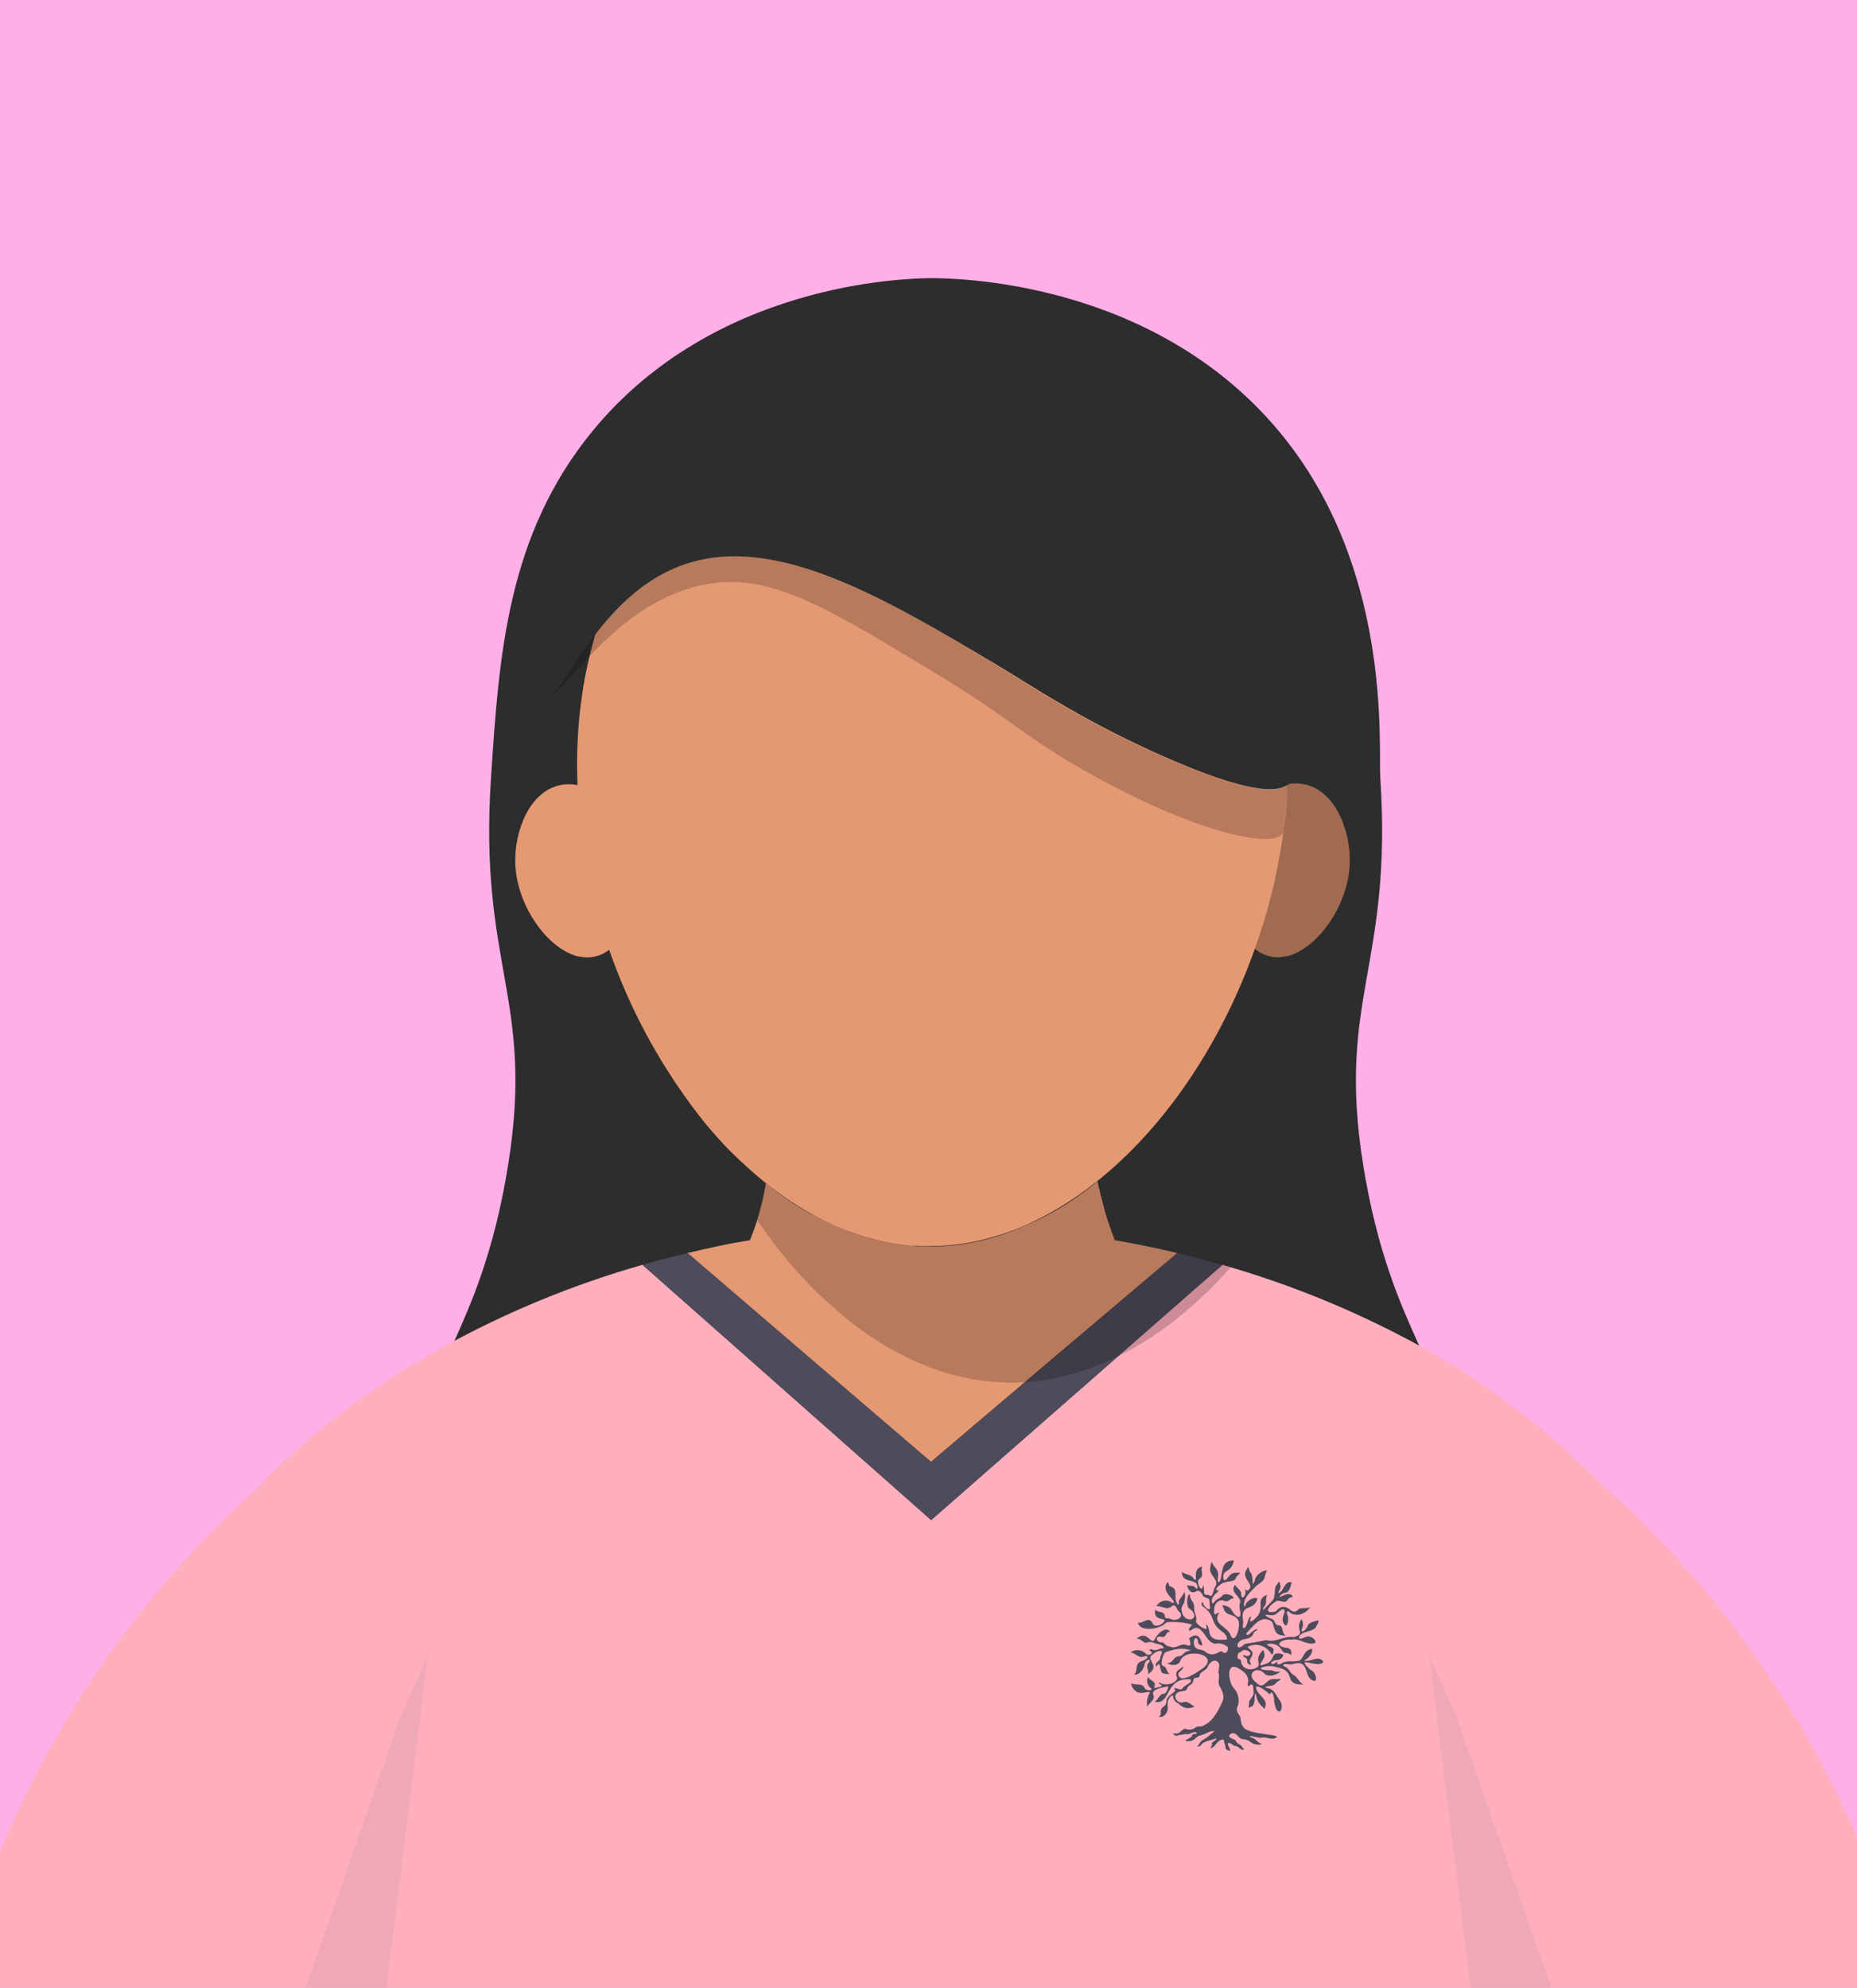 <svg viewBox="0 0 800 856.16" xmlns:xlink="http://www.w3.org/1999/xlink" xmlns="http://www.w3.org/2000/svg" data-name="Layer 1" id="Layer_1">
  <rect x="0" y="0" width="800" height="856.16" fill="#808080" stroke="none"/>
  <defs>
    <style>
      .cls-1 {
        fill: url(#Degradado_sin_nombre_6);
      }

      .cls-2 {
        fill: #4e4b5b;
      }

      .cls-3 {
        fill: #ffaebc;
      }

      .cls-4 {
        fill: #2d2d2d;
      }

      .cls-5 {
        fill: #efa8b7;
      }

      .cls-6 {
        fill: #e59973;
      }

      .cls-7 {
        opacity: .3;
      }

      .cls-7, .cls-8 {
        isolation: isolate;
      }

      .cls-8 {
        opacity: .2;
      }
    </style>
    <radialGradient gradientUnits="userSpaceOnUse" gradientTransform="scale(1 1.07)" r="733.19" fy="-91.24" fx="-144.29" cy="400" cx="400" data-name="Degradado sin nombre 6" id="Degradado_sin_nombre_6">
      <stop stop-color="#fff" offset="0"></stop>
      <stop stop-color="#fff6fc" offset=".2"></stop>
      <stop stop-color="#ffe0f6" offset=".5"></stop>
      <stop stop-color="#ffbceb" offset=".88"></stop>
      <stop stop-color="#ffafe8" offset="1"></stop>
    </radialGradient>
  </defs>
  <rect height="857.47" width="800" class="cls-1"></rect>
  <circle r="434.6" cy="964.27" cx="401.36" class="cls-3"></circle>
  <path d="M110.5,642.41c42.34-42.72,99.37-75.87,165.06-94.69,18.19,46.03,67.75,78.72,125.72,78.72,53.88,0,100.31-28.12,121.41-68.75,1.59-3.12,3.12-6.25,4.34-9.63l3.59,1.03c64.19,18.91,119.97,51.66,161.56,93.66" class="cls-3" id="Sweater"></path>
  <g>
    <polygon points="172.73 738.92 131.69 856.16 166.44 856.16 184.23 713.22 172.73 738.92" class="cls-5"></polygon>
    <polygon points="627.27 738.92 671.49 865.24 635.41 871.02 615.77 713.22 627.27 738.92" class="cls-5"></polygon>
  </g>
  <g data-name="Female 2" id="Female_2">
    <path d="M618.73,621.16c-15.37,49.72-116.66,76.16-215.62,76.69-98.94-.53-200.19-26.97-215.62-76.69-9.19-29.62,19.47-43.75,31.5-119.94,11.31-71.09-12.81-85.25-7.47-166.13,3.44-52.56,6.87-104.28,43.53-149.16,52.5-64.25,135.03-66,145.69-66.12,9.38,0,95.53.25,150.37,66.12,48.97,58.81,42.62,135.28,43.53,149.16,5.34,80.88-18.75,95.03-7.47,166.13,12.09,76.16,40.75,90.31,31.56,119.94Z" class="cls-4" id="Hairs"></path>
    <path d="M690.73,640.01c-71.68,85.38-177.49,133.6-288.97,133.56-80.25,0-147.41-27.91-196.5-58.13-21.94-13.47-42.66-28.82-61.94-45.88-9.88-8.66-19.23-17.91-27.97-27.72-.75-.81-1.56-1.84-2.59-3.12,23.21-23.11,49.57-42.83,78.28-58.59,27.15-14.98,55.92-26.83,85.75-35.31,41.44,36.67,82.89,73.31,124.34,109.94l125.47-109.94c.91.28,1.84.47,2.72.75.26.13.53.22.81.28h0c28.47,8.4,55.96,19.85,81.97,34.16,28.84,15.86,55.33,36.76,78.63,60Z" class="cls-3" data-name="Sweater" id="Sweater-2"></path>
    <path d="M526.63,544.82l-125.47,109.94c-41.5-36.65-82.95-73.29-124.34-109.94l3.12-.87,2.62-.75c.75-.22,1.66-.41,2.53-.69h.19c3.12-.81,6.94-1.84,11.09-2.78,34.96,29.94,69.91,59.91,104.84,89.91,35.42-30.04,70.77-60.01,106.06-89.91,9.16,2.19,16.38,4.37,19.34,5.09Z" class="cls-2" id="Neckband"></path>
    <path d="M507.16,539.72c-35.42,29.94-70.77,59.91-106.06,89.91-34.96-29.94-69.91-59.91-104.84-89.91,4.47-1.09,9.16-2.09,13.91-3.12s8.75-1.69,12.91-2.37c2.13-5.2,3.85-10.56,5.16-16.03.75-3.12,1.28-5.84,1.69-8.56,8.27,6.96,17.46,12.74,27.31,17.19,1.56.69,3.31,1.5,5.44,2.37,24.25,10.3,51.65,10.3,75.91,0,2.78-1.16,5.22-2.25,7.19-3.12,9.71-4.54,18.78-10.34,26.97-17.25.87,4,1.97,8.22,3.12,12.5s2.87,8.91,4.34,12.91c.09-.03.19-.03.28,0,3.94.69,7.59,1.38,10.87,2.03h0c5.63,1.09,10.78,2.25,15.81,3.47Z" class="cls-6" id="Neck"></path>
    <path d="M530.23,545.85c-2.56,2.91-5.22,5.75-7.94,8.47-6.08,6.09-12.58,11.74-19.47,16.91-9.05,6.78-18.94,12.38-29.41,16.66-6.58,2.68-13.4,4.7-20.38,6.03-6.18,1.18-12.46,1.72-18.75,1.63-12.33-.21-24.51-2.75-35.91-7.47l-2.06-.81c-9.08-3.89-17.69-8.81-25.66-14.66-15.01-11.19-28.24-24.58-39.25-39.72-1.75-2.41-3.53-4.84-5.22-7.34.34-1.09.69-2.19,1-3.34,1.14-4.11,2.05-8.29,2.72-12.5,1.84,1.5,3.75,2.94,5.59,4.28,5.04,3.67,10.32,6.99,15.81,9.94.53.25,1.09.59,1.62.87l1.97,1,2.31,1.09,1.34.62c.5.19.81.41,1.16.53l1.44.62,1.44.53c.19.12.38.21.59.28.53.25,1.09.47,1.62.66l2.13.75h0c.75.28,1.5.56,2.16.75l.56.22,1.62.47c.76.29,1.53.54,2.31.75.38.04.74.14,1.09.28l2.22.59c4.6,1.18,9.28,2,14,2.44.49.1,1,.15,1.5.16.33.03.67.03,1,0,.63.03,1.27.03,1.91,0,.56,0,1.16,0,1.72.16h3.72c10.23-.07,20.38-1.75,30.09-4.97h.19l1.09-.41c2.03-.62,4-1.44,6.03-2.19l.56-.25,2.56-1.09.69-.28c9.04-4.1,17.62-9.15,25.59-15.06,1.72-1.28,3.34-2.59,5.03-3.88.87,4.22,2.09,8.75,3.53,13.5,1.28,4.28,2.66,8.28,4.06,12.03l3.41.62,3.41.59,3.31.62c.87.19,1.69.31,2.53.53s1.06.22,1.63.34c4.19.87,8.41,1.75,12.5,2.78,6.56,1.56,13.09,3.12,19.47,5.09l3.78,1.16Z" class="cls-8" id="HairsShadow"></path>
    <path d="M581.45,371.72c-.47,16.06-10.75,32.34-22.22,38.34-1.55.79-3.19,1.41-4.87,1.84h-.37c-2.05.49-4.18.55-6.25.19-2.26-.44-4.39-1.36-6.25-2.72-.3-.2-.6-.42-.87-.66-1.28-1.01-2.45-2.16-3.47-3.44-8.28-9.97-11.66-28.69-6.25-43.75,2.22-5.84,5.62-11.16,10-15.62,3.67-3.97,8.43-6.76,13.69-8.03,2.41-.5,4.9-.5,7.31,0,13.69,2.91,19.97,20.44,19.56,33.84Z" class="cls-6" id="RightEar"></path>
    <path d="M581.45,371.72c-.47,16.09-10.72,32.31-22.22,38.37-1.56.76-3.2,1.38-4.87,1.84h-.41c-2.05.46-4.17.52-6.25.19-2.26-.44-4.39-1.37-6.25-2.72l-.91-.66c-1.25-1-2.39-2.14-3.38-3.41-8.37-9.97-11.69-28.72-6.25-43.75,2.21-5.85,5.61-11.17,10-15.62,2.76-2.84,6.02-5.14,9.63-6.78,1.28-.56,2.62-.97,4-1.22,2.42-.52,4.92-.52,7.34,0,.37.07.74.17,1.09.28,12.97,3.47,18.87,20.44,18.47,33.47Z" class="cls-7" id="RightEarShadow"></path>
    <path d="M266.29,405.41c-1.27,1.54-2.73,2.9-4.34,4.06-3.6,2.62-8.16,3.55-12.5,2.53h-.38c-1.69-.43-3.33-1.06-4.87-1.88-11.47-5.97-21.72-22.25-22.22-38.31-.41-13.41,5.87-30.94,19.53-33.66,7.75-1.56,15.19,2.19,21.03,8.06,4.37,4.46,7.78,9.78,10,15.62,5.41,14.84,2,33.56-6.25,43.56Z" class="cls-6" id="LeftEar"></path>
    <path d="M554.54,337.85v4c-1.52,22.85-6.23,45.37-14,66.91-.87,2.5-1.81,5-2.78,7.53-14.66,37.5-37.5,70.41-64.91,92.34-1.69,1.28-3.31,2.59-5.03,3.88-7.97,5.91-16.55,10.96-25.59,15.06l-.69.28-2.56,1.09-.56.25c-2.03.75-4,1.56-6.03,2.19l-1.09.41h-.19c-9.71,3.22-19.86,4.9-30.09,4.97h-3.72c-.56,0-1.16,0-1.72-.16-.63.03-1.27.03-1.91,0-.33.03-.67.03-1,0-.5,0-1.01-.06-1.5-.16-4.72-.44-9.4-1.26-14-2.44l-2.22-.59c-.35-.15-.72-.24-1.09-.28-.78-.21-1.56-.46-2.31-.75l-1.62-.47-.75-.31c-.66-.19-1.41-.47-2.16-.75h0l-2.13-.75c-.53-.19-1.09-.41-1.62-.66-.21-.07-.41-.16-.59-.28l-1.44-.53-1.44-.62c-.34,0-.66-.34-1.16-.53l-1.34-.62-2.31-1.09-1.97-1c-.53-.28-1.09-.62-1.62-.87-5.49-2.95-10.78-6.27-15.81-9.94-1.84-1.34-3.75-2.78-5.59-4.28-2.38-1.88-4.69-3.84-6.97-5.91s-4.56-4.13-6.75-6.25-4.47-4.47-6.5-6.78-4.28-4.75-6.25-7.22c-30.75-38.44-49.53-85.07-54-134.09-.34-3.12-.53-6.25-.66-9.56-.56-11.24-.22-22.5,1-33.69.56-4.56,1.16-9.03,1.97-13.53,1.03-5.41,2.25-10.91,3.81-16.5,3.59-13.41,8.42-26.45,14.41-38.97,13.09-27.5,32.03-53.38,55.66-71.88,21.59-16.81,46.94-27.44,75.53-27.44,46.09-.22,84.38,26.87,110.94,63.34,10.85,14.83,19.84,30.93,26.78,47.94,1.75,4.28,3.31,8.56,4.81,12.91,3.38,9.95,6.03,20.13,7.94,30.47.75,4.34,1.44,8.78,1.91,13.19,1.17,10.68,1.48,21.43.94,32.16Z" class="cls-6" id="Head"></path>
    <path d="M554.76,338.04c-.28,4.44-.62,8.03-1.03,11.84-.59,5.97-.94,8.87-1.06,9.09-3.75,6.25-33.44.94-76.75-22.22-33.75-18.06-37.5-25.19-70.16-45.09-48.75-29.59-73.13-44.59-100-40.25-42.5,6.78-64.72,52.97-72.66,50.25,9.09,1.97,23.41-45.91,62.5-58.81s85.75,15,133.72,43.75c15.06,9.03,34.81,22.62,67.56,37.5,45.16,20.56,54.31,16.28,57.72,14.12.09-.09.09-.19.16-.19Z" class="cls-8" id="HairsShadow-2"></path>
    <path d="M554.76,338.04h0c-3.41,2.16-12.5,6.44-57.72-14.12-32.75-14.94-52.5-28.53-67.56-37.5-48.09-28.56-94.69-56.41-133.84-43.56s-53.44,60.78-62.5,58.81l-.56-.22c-6.72-3.12-2.38-32.12,7.56-57.09,14.94-37.5,52.34-90.62,118.75-108.09,14.12-3.69,68.56-17.06,121.69,13.5,52.47,30.22,67.97,81.25,75,105.12,2.44,8.34,20.56,68.84-.81,83.16Z" class="cls-4" id="Hairs-2"></path>
  </g>
  <path d="M531.52,672.26c-1.11,5.87-5.2,3.13-4.43,7.99,1.25,1.91,2.2-3.04,5.11-2.75,4.17-.46.53.51.11,2.53-.96,1.4-3.18.95-4.62,1.62-1.29-.02-5.61,3.32-2.78,3.54,1.17-.21-4.43,2.71-2.43,5.65,2.02-2.66,1.88-1.54,3.93-3.28.87-1.84,5.18-.45,5.03.93-1.77,0-2.07,1.73-3.94,1.13-2.17-1.1-4.37,1.01-4.4,3.23-.66,4.92,2.03.8,2.06,1.92-3.23,5.01,4.12,5.82,5.09,9.91,2.18,4.07,4.67-5.67,2.92-7.12-1.82-2.91-5.16-.9-6.15-5.19-1.57-1.98,2.26-.36,3.12.48.96,1.39,1.62,3.02,3.34,3.65,2.11-.09-.23-4.54.75-6.03.76-2.81-4.87-4.6-2.13-7.87.5,1.45,2.39,1.97,2.59,3.66-.13,3.48,2.2,1.25,1.87-.83-.38-2.1.17.11.99-.32,3.65-2.5-3.22-5.15-.54-8.93,1.16-2.69.83.49,1.85,1.4,1.18.75.27,7.21,1.65,3.49.21-2.48,3.04-4.5,5.31-4.69-.32.79-.72,1.68-.88,2.57-.36,2.5-2.67,3.03-4.19,4.59-2.16,2.26-5.45,5.12-4.75,8.52.31.01.4-.45.53-.68.62-1.94,3.69-3.77,5.21-2.8-1.75,6.1-7.77,1.42-6.15,10.16-.06.52-.53,3.08.44,2.53,1.64-.91,1.46-5.07,3.01-4.9-.3.59-1.03,2.75.34,1.9,7.24-5.01.35-8.98,6.62-11.37-1.16,1.62.09,3.8-1.52,5.32-.31.31-.73,1.42.09.97,5.05-5.39,4.03-2.96,4.87-9.74.73-.87,1.91-3.4,1.96-1.08.87,1.5-.54,2.64-.74,3.92,2.42-.57,2.43-5.19,5.6-4.78.21.02.36.09.16.3-1.53,6.53-2.99,2.52-5.38,6.14,1.73-.39,4.13-2.47,5.85-.47.43.42-1.96.71-2.1,1.54-1.44,2.35-3.73-.58-5.34.96-3.15,1.85-5.34,5.58.23,4.1,1.78-2.45,4.26-2.48,6.46-.41,1.26.8,1.84.79,2.94-.2,1.48-1.57,3.74-.13,5.31-1.34-1.45,2.95-5.95,4.59-8.66,2.49-1.07-1.22-1.79-.22-1.11.98.67.99.29,5.35-1.02,4.42-3.06-2.85,1.97-6.91-1.32-6.8-1.89,1.18-2.58,2.92-5.14,2.5-4-.71-.8,1.1.88,1.67,1.32.53,1,2.48,2.57,2.67,2.73.17,1.14,2.95,3.24,4.38-.43.18-.78.05-1.12.01-4.2-.16-3.39-3.66-4.86-6.04-4.74-3.19-8.01,2.25-10.97,5.14.55,2.54,3.13-2.59,5.04-1.59-.67.6-1.68.69-1.95,1.7-.71,2.17-3.01,2.15-4.85,2.65-3.32,1.47-2.26,5.47.99,1.86,3.82-.61,5.85-1.07,9.43-1.7,4,1.19,7.65-1.94,11.82-1.29,5.72-1.7.12-2.89,3.3-7.7,1.13,1.65.6,3.05.03,4.82.48,1.36,2.25-.97,2.52-1.68.73-2.1,2.96-2.03,4.69-2.72.58.56-.79,2.54-1.28,3.33-1.83,1.86-5.6,1.24-6.98,3.79-.32,1.9,2.73-.06,3.64-.11,1.4-.24,3.95,1.34,3.29,2.76-3.4,1.39-6.75-2.3-10.34-1.42-3.45-.51-8.24,2.42-2.37,3.52,1.91-.18,2.93,1.42,2.35,3.22-.99-1.4-2.9-.5-3.77-1.83-1.17-2.51-4.18-3.85-6.72-2.82.8,1.1,3.42.97,2.88,2.89-.03.44-.39,2.06-.94,1.17-2.07-3.56-6.77-5.01-10.2-2.96,1.81,2.06,3.12,1.86,1.23,5.09-.95,1.01.82,2.7.06,2.61-2.35-.69-.94-1.89-1.82-2.85-.46-.3-1.57-.71-1.29-1.41.2-.23.41,0,.58.11,1.1,1.05,3.42-.39,1.97-1.56-1.36-.98-2.63-.91-3.77.18-1.18.18-1.31,1.4-1.24,2.35-.05,1.02,1.3.44,1.43,1.33.14,3.53,3.98,4.63,6.73,3.03,2.38-1.59-.92-3.21,1.9-6.51,1.12-1.76,1.18-.68,1.47.7.75,2.35-5.31,6.67,1.38,3.89,1.04-.57,1.79-1.39,2.19-2.53.71-2.37,3.4-1.83,4.63-1.01-.3.97-1.08,2.12-2.64,2.21-.84-.2-3.98,1.1-2.06,1.7.79.31,2.24-1.86,1.96-.37-.13.8,1.35.52,1.7.18,2.39-1.65,5.47-.42,8.19-1.39,1.81-1.59,1.65-4.29,5.06-4.99.77,1.17-1.18,4.15-2.8,4.76-.06.07-.83.25-.41.37,2.86.7,6.33-2.68,8.26.6-1.68,1.78-5.35.28-7.73.06-1.66-.24,1.74,3.2,2.58,3.55,1.42.51,2.7,3.89,1.42,4.57-5.32-.76-1.68-9.52-9.33-7.38-.82.69-5.52-.85-3.95,1.07,1.94.43,2.31,2.21,3.6,3.36,2.13.9,2.75,3.48,4.72,4.43-9.33.25-2.13-5.83-11.8-7.51-3.72-1.52-11.61,1.42-1.78,1.4,1.2.64,2.38.74,3.74.5-1.76,1.53-4.37,2.38-6.54,1.27-3.5-4.29-8.83-.2-4.01,3.43,3.53,3.69,4-1.52,7.48-1.42,2.38.17,4.94-.77,1.41,1.34-1.45,2.06-2.87,1.33-4.83,1.95-.02.41.56.46.86.6,2.87.35,3.59,2.92,5.03,4.86,3.06,3.66-.85,9.24-2.14.87.21-1.21-.9-5.92-1.81-2.95-.55-.66-5.42-4.61-5.97-3.2.17,3.55,5.35,4.75,3.86,8.69-.06.67-.41.95-.69.15-2.06-1.68-2.99-3.53-3.3-6.16-.62.02-.36,3.01-.71,4-.21,1.28-.95,1.84-2.49,2.14.4-.81.24-1.65.28-2.47.58-1.67,2.47-2.57,1.92-4.68-.11-6.23-2.52.09-2.46-3.11.93-3.58-1.68-5.31-4.47-6.92-5.1-2.53-3.78,6.84-1.41,8.89,1.87,2.19,2.55,5.36,1.41,8.05-.6,1.39.05,2.38.84,3.5,1,1.46.22,3.3,1.67,4.94,1.35,3.5,17.03,3.19,14.14,4.75-1.97,1.24-4.08-.46-6.2-.03-.52.56-7.41-1.77-4.38,0,1.87.29,2.7,2.32,4.55,2.81-1.42.43-3.51.24-4.76-.8-1.03-.88-2.23-1.28-3.57-1.32-2.14-.24-2.7-3.81-5.42-2.17-1.76,1.83,2.53,1.84,2.7,3.33.58,1.05,2.2,1.1,2.61,2.4.11.4.68.45.84.75-1.61.93-2.34-1.4-3.87-1.37-.59,0-1-.39-1.38-.78-4.08-2.12-.03,2.93-.98,2.83-2.79-.52-1.42-1.71-2.38-3.34-.35-.58.24-1.51-.82-1.48-2.29.13-3.24,3.51-5.17,3.74.27-.6.74-1.15.66-1.91-.39-.99,3.14-2.09,1.62-2.26-2.05.78-4.72.86-6.22,2.58-.37.55-1.19,1.03-1.81.81.96-.77,1.28-2.29,2.52-2.84,1.88-1.02,3.25-2.37,4.95-3.78-2.1-.25-3.76,1.29-5.7,1.74-3.3.76-2.14,2.9-6.57,2.52-1.24-.24,2.71-1.38,2.62-2.45.36-.9,1.73-.3,2.12-1.05-1.5-1.12-3.17,1.14-4.9.46-1.12.33-2.34.28-3.43.67-.46.53-2.69-.65-1.66-1,2.26.93,3.27-1.61,4.91-1.96,1.77.7,3.41.49,4.86-.79,1.1-.36,2.34.22,3.35-.73,3.01-1.46,4.46-3.87,5.94-6.32,2.05-4.3,3.6-5.27.78-10.25-1.28-1.87.18-4.04-.62-6.05-.12-1.76,1.32-4.15-1.05-5.05-1.33-.46-2.81,1.05-3.4,2.15-.58,2.21-3.46,2.16-3.68,4.34-.27.84-.98.73-1.7.81-1.63.11,0,1.78-2.68,3.31-.42.24-.71.63-.87,1.09-.57,1.91-2.87.93-4.17,1.97-2.5,1.46-.04,5.14,2.57,4.1,1.92-.67,3.1,1.33,4.79,1.86-2.46,1.34-5.16.82-6.93-1.21-1.6-.65-2.52-2-2.42-3.64-2.31.82-2.57,3.53-2.28,5.72.03,1.91-1.88,4.27-3.95,3.56.95-.33.91-1.09.9-1.84.04-3.34,2.39-1.47,2.54-5.3.38-2.27,5.07-3.86,3.35-4.76-.17-1.36,2.84,1.11,3.47-.33.52-1.21,5.11-2.7,3.27-3.91-11.06-.73-8.03,11.28-15.28,9.72,1.68-.9,2.01-3.43,4.16-3.54.67.35,2.41-3.38,1.43-3.1-1.75.32-6.9,1.2-6.22,3.42,1.29,2.23-1.89,3.93-2.54,5.29-.84-6.26,3.91-6.88-1.61-5.99-3.22.68-5.13-2.17-5.33-4.11,1.9,1.19,4.71-.33,5.87,2.09.17,1.13,3.68,1.36,2.75.15-1.53-1.16-2.22-3.19-1.29-4.87,1.06,1.86,3.72,1.61,2.65,4.34-.03.26.06.41.35.36,5.88-1.1.71-1.45,1.77-2.46,2.13,1.82,7.25.74,7.85-1.78-.66-1.07-.79-2.5.28-3.37.73-.6,1.64-.97,2.21-1.75.26,1.64-2.11,2.08-2.08,3.44.55,4.64,8.72-1.32,10.55-2.54,7.75-6.05-7.94-9.2-9.78-3.03-.8,2.01-4.32,1.98-5.68.65,2.6.59,2.72-3.05,5.32-2.77,2.38-.58,1.42-2.19,4.94-2.52-3.23-1.57-7.73-.48-10.98.77-.9.64-2.57,5.82-.77,5.94,1.42.39,1.22,1.98,2.08,2.87,1.41.74-1.31.6-1.91.28-2.41-.06-.79-6.48-3.37-2.89-.64-1.78,1.31-2.32,1.84-3.48-.32-1.17.99-2.08.66-3.12-1.72-.79-3.49.95-4.76,1.98-1.29,2.39,4.14,4.48-1.29,7.89.82-1.85-1.44-3.41.57-5.15,1.15-2.46-2.12-.55-1.98.96-.3,2.05-2.25,4.56-4.46,4.36,1.93-2-.19-4.67,3.42-5.97,1.12.03,3.73-2.16,1.34-2.06-2.78,1.36-4.02-1.18-6.29-1.67,2.08-1.36,4.89-1.19,6.59.69.6.91,3.33.26,2.3-.95-.26-.23-.79-.36-.73-.77.38-.54,1.32-.05,1.82.11,1.24.34,2.42-.86,3.74-.66,1.65-.6-1.43-2.1-2.29-1.98-2.23-.57-2.38-1.26-4.53-.53-1.65.28-2.67-2.28-4.51-1.56,4.73-4.39,6.11,2.68,7.94.32.7-2.27,4.92-6.24,6.6-3.5-2.41.14-.94,3.09-4.45,2.09-2.37.3-.77,2.97,1.06,2.42,1.47.6,1.25,1.58,3.43,1.9,2.35,1.26,4.36-1.35,6.65-.83,2.78,1.26,2.35-.49,1.57-2.7,3.24-2.55,4.74-.99,5.71,2.76-.21.81-2.41-.37-1.83-1.92-1.57-2.85-2.48,1.41-1.38,2.79.99,1.69,3.45.87,4.75,2.34,1.73,1.26,3.53,1.16,5.33.12.74-.6,1.4-.76,2.16-.03,1.2.9,2.28-1.09,1.97-2.16-.8-1.06-2.95-1.83-4.33-1.74-5.61,1.44-6.08-10.25-11.73-5.52-1.95,0,.32-1.88.59-2.46-1.08-.88-11.21-2.06-11.58-.53-2.55,2.46-11.02,3.6-11.73-.43,2.15.65,4.47-2.86,6.15-.07.84,2.4,3.7,1.28,4.98-.14,2.02-2.37-4.93.13-3.58-5.49.95,1.7,3.96.45,4.08,3.03.14.67.39.9,1.07.81,1.27-.22,2.2,1.08,3.48.59,2.07-.04,3.38-2.13,1.48-3.53-1.08-.79-.98-3.16-2.78-2.47-2.51,2.35-4.38-.17-7.04.22,1.67-2.45,4.63-3.35,7.04-1.42,3.07-.21-5.67-4.66-2.07-8.92.34-.61.32,1.69,1.24,1.78,3.69,1.19,1.11,4.84,2.85,7.3-.11.49.91.82.77.16-.43-2.08,1.85-3.13,2.2-4.97.78.13.45,3.76-.15,4.92-.73,1.05-1.17,2.1-.81,3.35.81,5.34,8.45,3.96,4.03-.69-1.23-.51-1.59-1.48-1.66-2.69-.15-1.21.04-3.97,1.15-3.93-.05,1.07.3,2,.93,2.83.71.93.98,1.99.89,3.14-.16,1.78,1.19,3.29.9,5.12-1.02,1.4,4.47,4.8,4.49,3.47-.87-3.55,1.06-.24,1.14,1.61.66,3.9,4.36,3.43,7.39,3.3.73-.86-.75-2.76-1.72-3.33-5.85-4.02-2.45-6.81-8.61-11.08-.73-.44-.35-2.3.28-1.42-.1,1.45,3.36,4.09,2.94,1.98-.28-5.76-.37-2.75-2.97-4.99-.52-1.05-1.44-2.7-2.85-2.05-2.41,1.6-3.58-.72-4.14-2.52,1.12.38,3.06-.09,3.73,1.15,1.35,1.41.93-1.87-.06-2.27-2.29-1.4-5.89-.54-5.78-4.69,1.53,1.4,4,.98,5.13,3.08,2.38,1.97-1.22-3.88,3.27-5.3.13-.07.36-.08.26.14-.72,1.51.81,3.48-.62,4.74-.61.55-1.35.96-1.12,1.92.06,1.66,1.96,4.54,2.09,1.22,1.19,1.01-.47,4.1,1.69,4.21.53-.16.94,0,1.34.34,1.5.54,1.43-3.15,2.42-4.08,1.66-3.25-3.35-4.84-2.19-8.38.1-.74.15-1.56.62-2.17.52,2.09,2.93,3.28,2.69,5.58.06.99-.52,2.49.17,3.27,2.42-1.31-.24-9.68,6.54-9.4Z" class="cls-2"></path>
</svg>